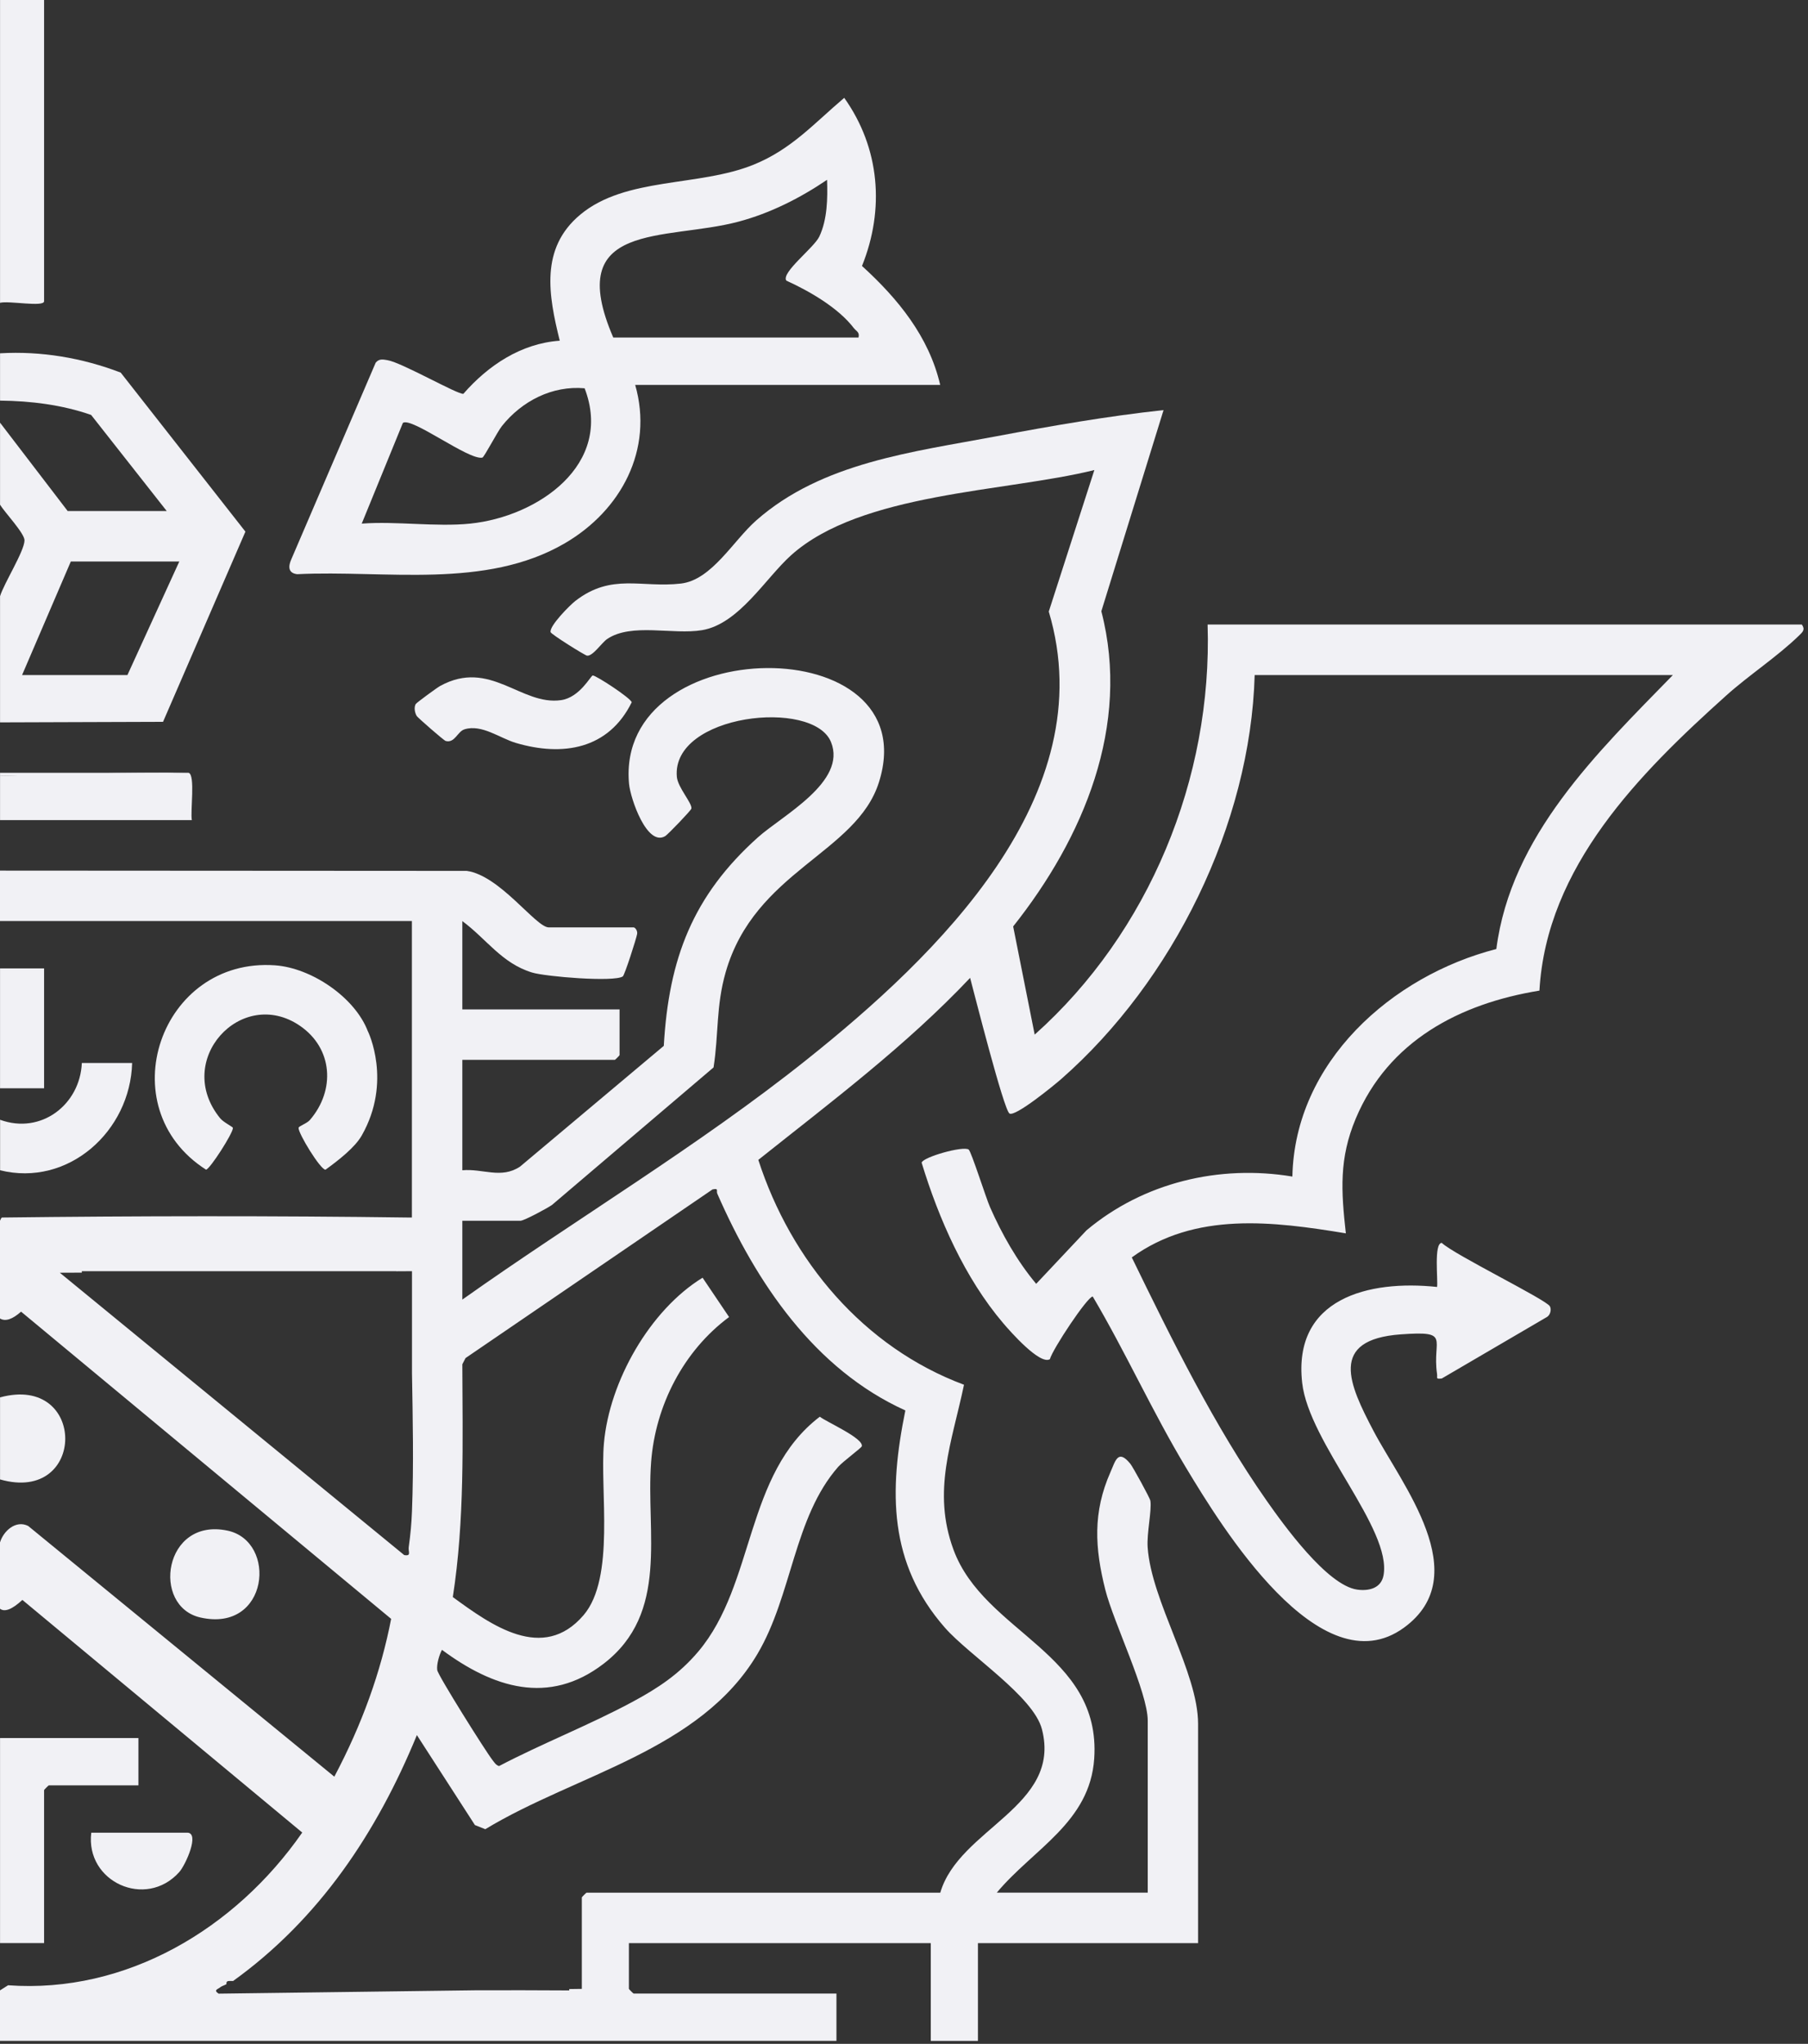 <?xml version="1.0" encoding="UTF-8"?> <svg xmlns="http://www.w3.org/2000/svg" width="399" height="451" viewBox="0 0 399 451" fill="none"><rect x="0" y="0" width="399" height="451" fill="#333333" stroke="none"/><path d="M0.01 170.53V171.23L41.65 170.53H0.01Z" fill="#F1F1F5"></path><path d="M91.75 155.34C91.32 156.08 91.53 157.28 91.97 158C92.19 158.36 97.94 163.39 98.35 163.5C100.39 164.04 100.93 161.42 102.52 160.93C106.33 159.76 110.29 162.88 113.83 163.93C124.21 167 134.3 165.33 139.41 154.97C139.23 154.05 131.48 148.99 130.81 149.05C130.36 149.09 127.97 153.88 123.84 154.49C114.99 155.78 108.18 145.31 97.14 151.36C96.46 151.73 91.93 155.05 91.76 155.34H91.75Z" fill="#F1F1F5"></path><path d="M64.32 123.34L82.91 80.03C83.66 79.11 84.53 79.31 85.53 79.48C88.71 80.02 101.06 87.12 102.26 86.9C107.72 80.64 114.98 75.78 123.53 75.18C121.05 65.17 119.13 54.8 128.06 47.36C138.09 38.99 154.18 41.27 166.33 36.33C174.68 32.94 179.66 27.22 186.31 21.59C194.19 32.67 195.27 46.18 190.23 58.69C198.12 65.87 205.01 74.25 207.49 84.94H140.18C144.27 99.23 137.06 112.63 124.68 119.86C107.09 130.13 85.07 125.75 65.58 126.7C63.55 126.46 63.59 124.96 64.31 123.36L64.32 123.34ZM135.33 74.48H189.46C189.76 73.27 188.96 73.09 188.42 72.39C185 67.91 178.63 64.24 173.53 61.92C172.33 60.16 179.61 54.7 180.8 52.22C182.59 48.46 182.66 43.77 182.52 39.68C176.54 43.73 169.95 47.06 162.95 48.92C146.85 53.2 124.18 48.64 135.34 74.48H135.33ZM103.76 115.54C118.61 114.03 135.49 102.54 129.02 85.68C121.86 85.04 115.16 88.5 110.76 94.02C109.77 95.26 106.85 100.89 106.45 100.98C103.44 101.61 90.83 91.95 88.91 93.32L79.83 115.54C87.51 114.97 96.22 116.31 103.77 115.54H103.76Z" fill="#F1F1F5"></path><path d="M0.01 383.52V428.76H9.73V395C9.73 394.93 10.7 393.96 10.77 393.96H30.55V383.52H0.01Z" fill="#F1F1F5"></path><path d="M0.01 0V66.82C1.81 66.29 9.73 67.84 9.73 66.47V0H0.01Z" fill="#F1F1F5"></path><path d="M0.01 171.23V180.97H42.34C41.97 179.05 43.14 171.02 41.64 170.53C27.67 170.46 13.79 170.7 0 171.23H0.01Z" fill="#F1F1F5"></path><path d="M0.01 308.35V326.45C19.13 331.93 19.26 303.11 0.01 308.35Z" fill="#F1F1F5"></path><path d="M50.17 337.74C36.11 334.81 33.36 354.47 44.23 356.92C59.35 360.33 61.28 340.06 50.17 337.74Z" fill="#F1F1F5"></path><path d="M20.14 404.4C18.81 415.25 32.18 421.34 39.56 413.09C40.94 411.55 44.18 404.4 41.3 404.4H20.14Z" fill="#F1F1F5"></path><path d="M81.2 227.61C78.36 220.09 68.76 213.59 60.72 213.01C35.35 211.19 24 244.38 45.47 258.1C46.3 258.03 51.47 249.99 51.4 248.88C51.38 248.63 49.33 247.67 48.58 246.75C38.17 233.96 53.29 217.57 66.16 226.33C73.48 231.31 74.05 240.57 68.39 247.14C67.7 247.94 65.91 248.48 65.89 248.88C65.81 250.09 70.7 258.1 71.83 258.11C74.79 255.97 78.34 253.17 79.82 250.58C86.62 238.65 81.21 227.61 81.21 227.61H81.2Z" fill="#F1F1F5"></path><path d="M0.01 88.4V77.96C9.1 77.43 18.16 78.97 26.64 82.22L54.16 117.31L35.98 159.28L0.01 159.4V131.56C0.88 128.71 5.36 121.66 5.41 119.25C5.44 117.7 1.01 113.03 0.01 111.37V93.27L14.93 112.76H36.79L20.11 91.56C13.69 89.32 6.8 88.47 0.02 88.4H0.01ZM15.63 123.9L4.87 148.96H28.12L39.57 123.9H15.63Z" fill="#F1F1F5"></path><path d="M0.01 213.69H9.73V240.14H0.01V213.69Z" fill="#F1F1F5"></path><path d="M0.01 258.23C15.04 261.97 28.76 249.63 29.16 234.56H18.06C17.67 243.75 9.06 250.4 0.02 247.09V258.23H0.01Z" fill="#F1F1F5"></path><path d="M0.01 192.11L103 192.17C110.33 193.17 118.26 204.64 121.1 204.64H139.84C140.13 204.64 140.73 205.32 140.61 206.08C140.44 207.09 137.85 215.18 137.44 215.46C135.49 216.75 120.47 215.52 117.43 214.6C110.75 212.58 107.36 207.19 102.03 203.25V222.74H136.73V232.83C136.73 232.9 135.76 233.87 135.69 233.87H102.03V258.23C106.58 257.82 110.57 260.2 114.76 257.43L146.49 230.78C147.59 211.48 152.91 197.64 167.25 184.78C172.65 179.94 186.95 172.52 183.39 163.74C179.48 154.1 148.17 157.56 149.37 171.41C149.58 173.79 152.81 177.26 152.58 178.43C152.5 178.84 147.39 184.14 146.82 184.49C142.79 186.92 139.12 176.21 138.82 172.96C135.74 139.26 204.69 138.65 193.97 172.61C189 188.34 166.57 192.12 160.14 214.55C157.99 222.06 158.63 228.13 157.47 235.54L121.81 265.89C120.78 266.61 115.66 269.37 114.87 269.37H102.03V286.77C127.01 269.06 154.07 252.93 178 233.85C206.64 211.01 243.6 175.58 231.45 134.95L241.51 103.72C221.92 108.58 190.02 108.65 174.57 122.53C168.95 127.58 163.07 137.68 154.95 139.05C148.51 140.13 139.36 137.38 134 141C132.78 141.83 130.85 144.81 129.56 144.68C129.08 144.63 121.62 139.96 121.51 139.49C121.19 138.13 125.8 133.5 127 132.58C135 126.41 141.52 129.77 150.26 128.77C157.06 127.99 161.82 119.3 166.9 114.83C181.42 102.03 201.48 99.74 219.88 96.27C232.09 93.97 244.48 91.82 256.78 90.49L243.05 134.88C249.59 160.11 239.08 184.92 223.59 204.43L228.34 228.3C253.56 205.8 267.59 171.77 266.5 137.81H397.64C398.44 138.94 397.83 139.46 397 140.26C392.23 144.9 385.97 148.97 380.97 153.46C361.84 170.63 341.29 191.24 339.73 218.59C322.11 221.46 306.39 229.69 299.19 246.84C295.49 255.66 295.97 262.81 297.01 272.15C280.97 269.51 263.77 267.31 249.77 277.46C258.55 295.5 267.99 314.66 279.51 331.11C283.3 336.52 292.88 349.81 299.49 350.76C302.06 351.13 304.79 350.48 305.32 347.64C307.24 337.42 288.86 318.42 287.37 305.13C285.28 286.49 302.03 282.37 317.14 283.98C317.37 282.41 316.39 274.35 318.17 274.25C320.94 276.87 341.18 286.75 342.03 288.24C342.42 288.92 342.16 290.12 341.42 290.59L318.18 304.18C316.74 304.33 317.27 304.1 317.13 303.14C316.02 295.41 320.36 293.64 309.16 294.44C293.1 295.59 297.74 305.52 303.13 315.78C309.32 327.55 325.67 347.62 309.84 359.16C291.36 372.63 269.45 336.67 261.75 323.88C254.35 311.59 248.45 298.43 241.15 286.09C240 286.08 232.27 297.73 231.7 299.91C229.53 301.28 222.95 293.81 221.39 291.97C212.92 282.02 207.17 268.97 203.39 256.55C203.7 255.32 212.53 252.81 213.77 253.66C214.33 254.04 217.6 264.37 218.48 266.36C221.1 272.32 224.48 278.29 228.67 283.29L239.78 271.48C252.35 260.93 269.09 256.94 285.21 259.62C285.73 234.38 307.1 215.34 330.22 209.41C333.44 184.38 352.52 166.05 369.18 148.96H276.89C275.95 181.92 258.83 216.47 234.23 238.07C232.66 239.45 223.99 246.55 222.77 245.7C221.49 244.81 215.03 219.29 214.09 215.78C199.92 230.78 183.43 243.13 167.35 255.94C174.56 278.21 190.57 297.28 212.74 305.56C210.09 318.26 205.65 328.98 210.42 341.95C217.19 360.34 243.04 364.75 241.48 388.04C240.53 402.14 228.04 407.97 219.98 417.63H253.29V379.7C253.29 373.4 245.77 358.09 243.93 350.81C241.6 341.58 241.14 333.69 245.07 324.82C246.16 322.36 246.71 319.65 249.45 323C250 323.68 253.77 330.53 253.87 331.15C254.21 333.29 253.05 338.29 253.27 341.44C254.1 353.4 264.4 369.02 264.4 380.39V428.77H215.82V450.35H205.41V428.77H138.79V438.86C138.79 438.93 139.76 439.9 139.83 439.9H184.59V450.34H0V439.2L1.78 438.07C27.87 439.96 51.94 425.61 66.7 404.37L4.94 353.04C2.68 355.13 1.03 355.78 0 354.98V340.36C0.73 337.87 3.47 335.33 6.22 336.72L73.78 392.04C79.88 380.53 84.06 368.92 86.32 357.22L4.65 289.43C2.73 291.14 1.18 291.65 0 290.94V269.36C0.16 268.97 0.31 268.66 0.47 268.66C30.11 268.3 60.6 268.26 90.21 268.66H90.9V203.23H0V192.09L0.01 192.11ZM51.36 437.12C51.36 437.12 50.89 437.12 50.67 437.12C50.14 437.12 49.92 437.26 49.98 437.82C49.56 438.08 48.88 438.26 48.59 438.52C48.13 438.94 47 439.1 48.25 439.92L104.88 439.18C111.79 439.16 118.71 439.16 125.62 439.21C125.64 439.09 125.62 438.99 125.6 438.91L128.4 438.87V418.68C128.4 418.61 129.37 417.64 129.44 417.64H207.51C211.61 403.49 234.36 398.63 229.94 381.57C228.06 374.31 213.91 365.29 208.54 359.18C196.06 344.96 196.16 329.04 199.8 311.23C179.71 302.14 166.87 282.98 158.3 263.4C158.02 262.75 158.71 262.15 157.24 262.46L102.74 299.67L102.03 301.04C102.08 318.23 102.57 335.4 99.93 352.41C108.37 358.58 119.81 366.87 128.78 356.41C135.82 348.19 132.35 328.87 133.28 318.46C134.49 304.8 143.41 289.09 155.05 281.94L160.9 290.62C150.85 298.06 144.63 310.14 143.69 322.64C142.52 338.28 147.78 355.92 133.21 367.12C121.07 376.45 108.74 372.36 97.53 364.05C96.93 365.2 96.32 367.26 96.49 368.52C96.64 369.68 107.2 386.49 108.68 388.37C109.1 388.9 109.43 389.49 110.13 389.7C119.72 384.68 130.03 380.67 139.55 375.55C145.23 372.5 149.91 369.4 154.12 364.41C166.71 349.49 164.31 325.28 180.92 312.61C182.41 313.79 190.63 317.36 190.19 319.14C190.11 319.48 185.99 322.52 184.98 323.67C175.18 334.84 174.84 351.98 167.16 364.96C154.51 386.33 127.18 391.47 107.1 403.63L104.81 402.72L92 382.87C83.15 404.41 70.44 423.47 51.41 437.15L51.36 437.12ZM90.92 280.5L87.45 280.52V280.5H18.06V280.82L13.2 280.84L89.2 343.14C90.85 343.44 90.06 342.38 90.2 341.39C90.58 338.64 90.82 336.19 90.92 333.41C91.31 323.31 91.09 313.14 90.92 302.99V280.5Z" fill="#F1F1F5"></path></svg> 